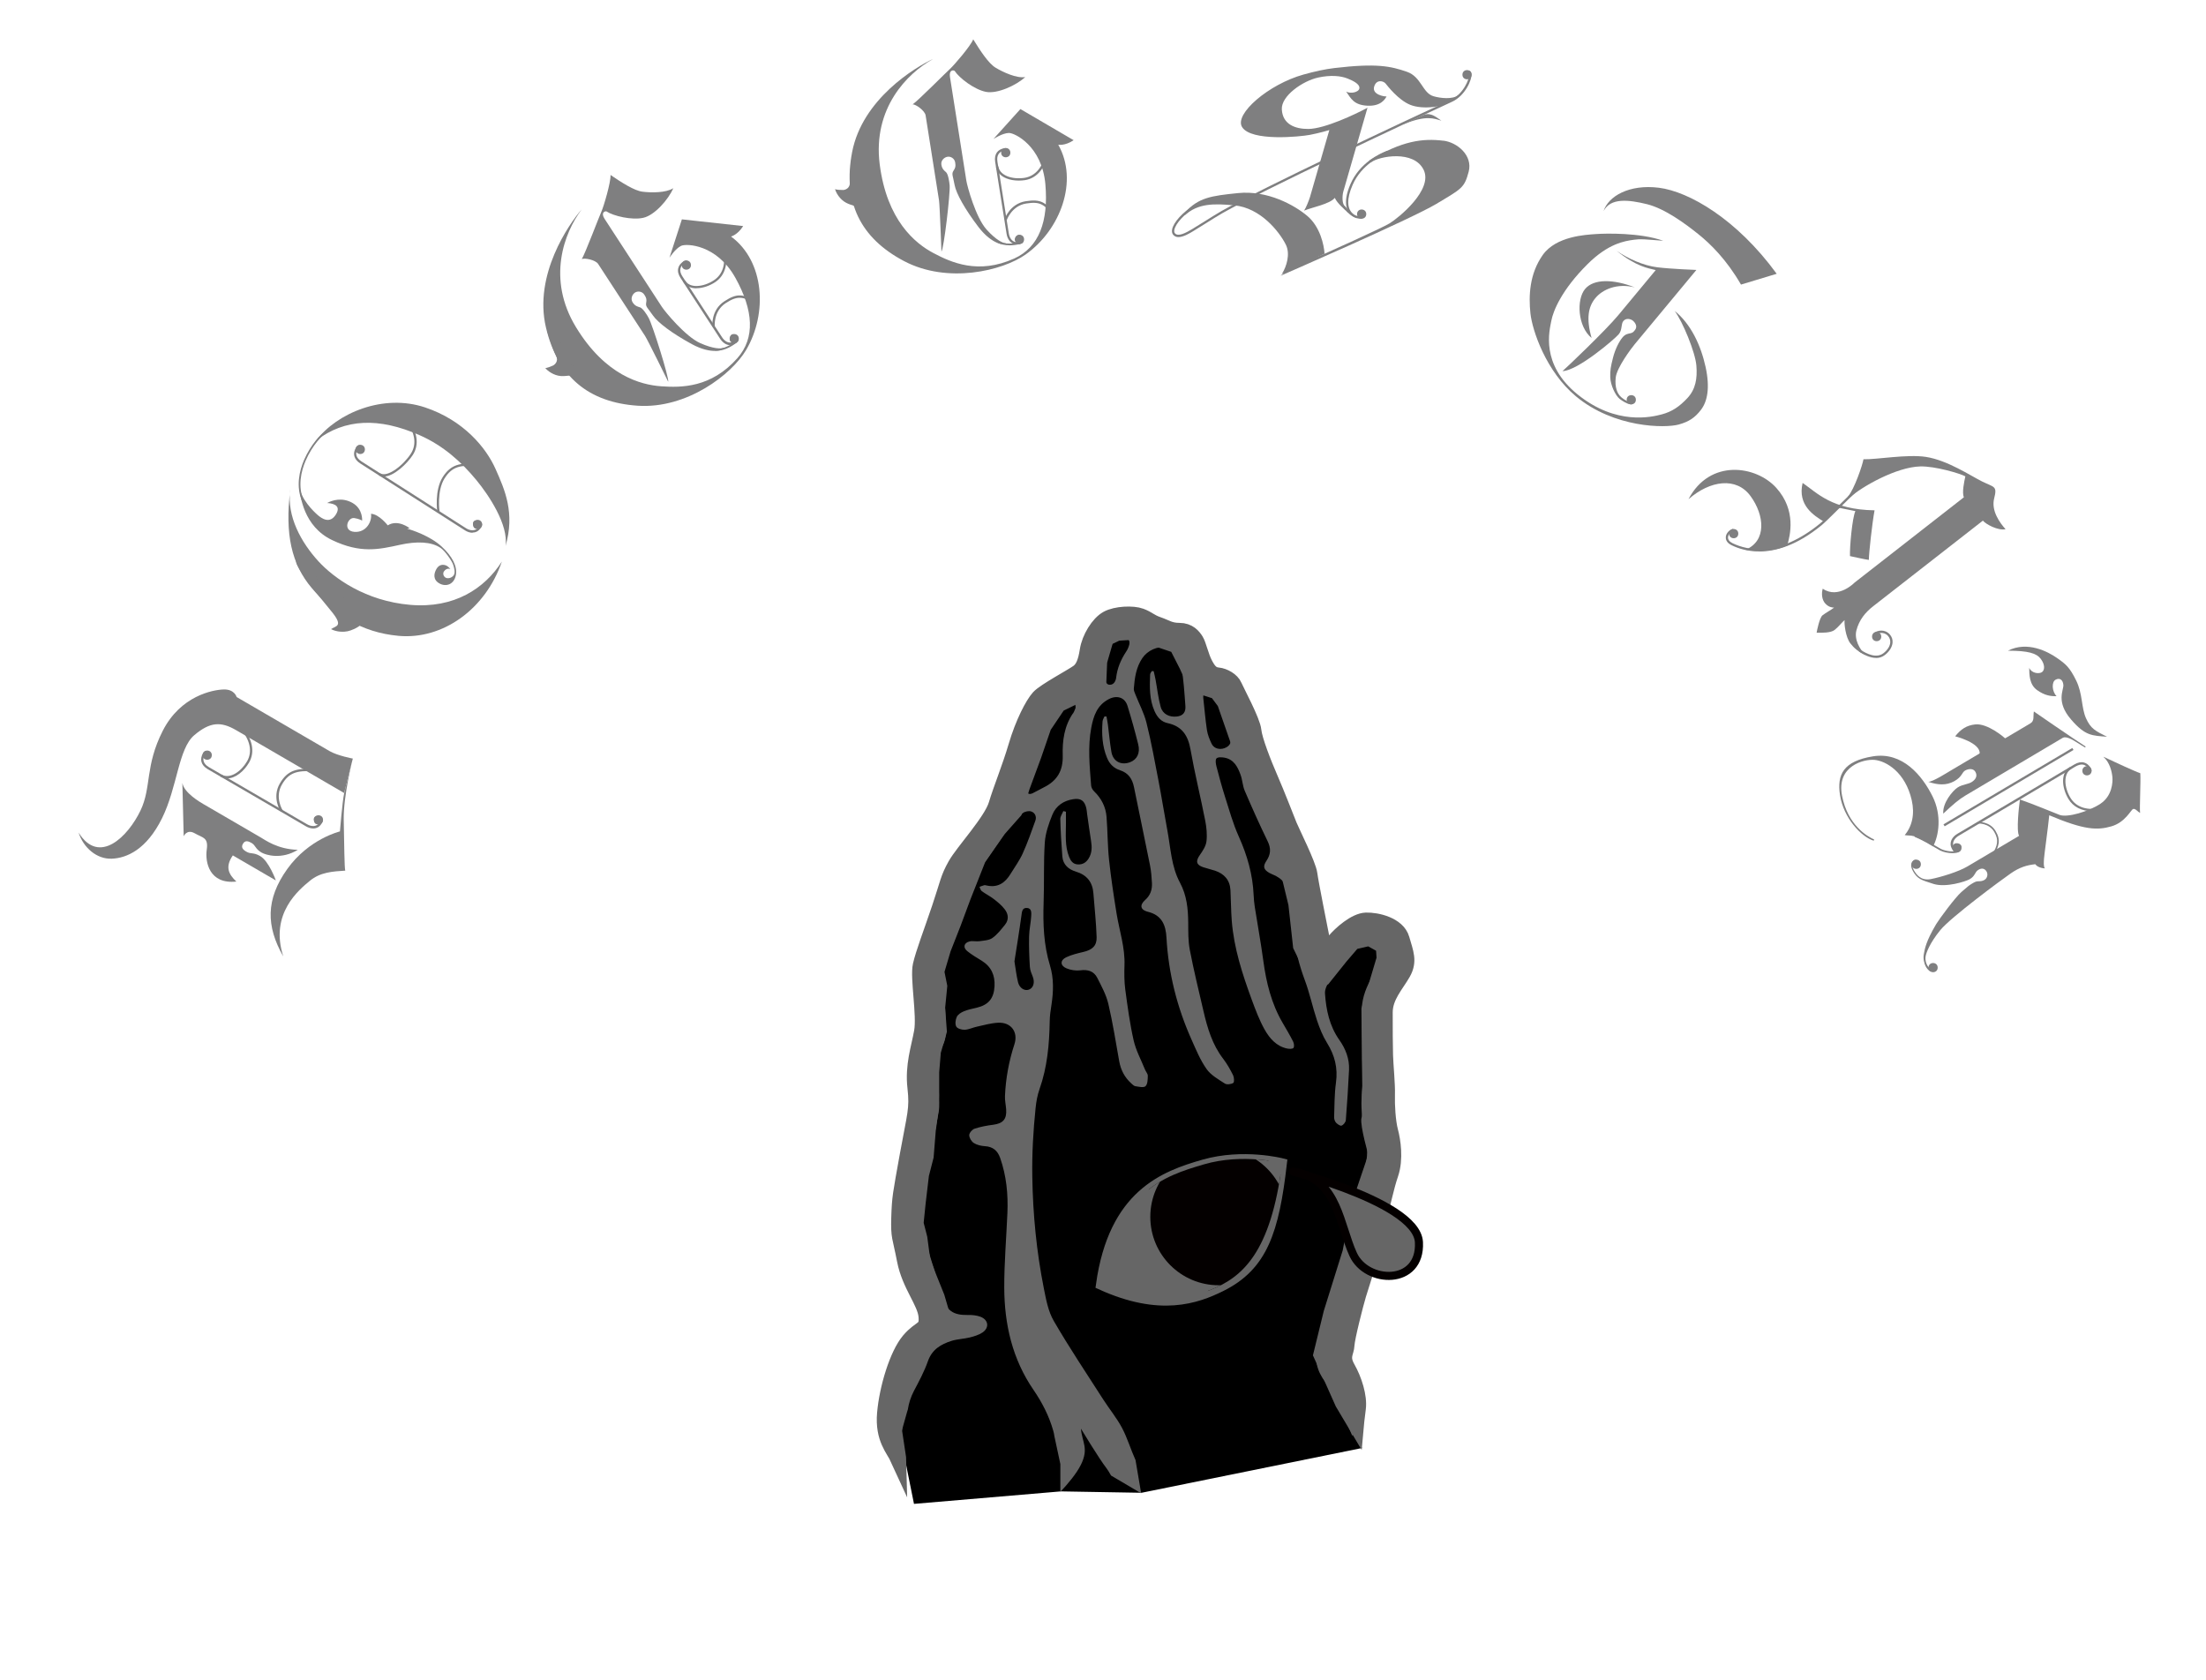 <?xml version="1.0" encoding="UTF-8"?><svg id="a" xmlns="http://www.w3.org/2000/svg" xmlns:xlink="http://www.w3.org/1999/xlink" viewBox="0 0 335.78 255.77"><defs><style>.c{fill:none;}.d{stroke:#040000;stroke-width:1.23px;}.d,.e,.f,.g{fill:#666;}.d,.f,.h,.g{stroke-miterlimit:10;}.i{fill:#7f7f80;}.f{stroke-width:2.44px;}.f,.h,.g{stroke:#666;}.h{fill:#040000;stroke-width:1.98px;}.g{stroke-width:1.49px;}.j{clip-path:url(#b);}</style><clipPath id="b"><path class="c" d="M168.09,195.12c1.92-13.79,9.14-16.11,15.12-17.87s11.94-.19,11.94-.19c-1.69,13.7-6.12,17.38-10.85,19.27-2.62,1.05-7.37,1.99-16.21-1.21Z"/></clipPath></defs><rect class="c" x="-.36" y="-.07" width="336" height="255.19"/><polyline points="136.16 214.25 142.33 202.07 139.45 190.85 140.92 176.08 141.97 154.5 142.86 140.91 147.53 131.46 153.53 120.59 158.85 110.6 162.36 104.99 166.05 102.12 168.55 94.21 172.66 96.21 179.49 96.04 181.69 100.69 185.23 105.27 188.53 112.85 195.79 127.67 198.93 141.96 201.27 144.82 208.45 142.79 212.43 145.22 210.57 152.3 209.28 165.8 209.55 175.82 207.71 195.29 204.63 202.68 204.41 213.54 207.31 220.42 173.76 227.23 161.47 227.02 139.12 228.92 136.16 214.25"/><g><g><path class="e" d="M211.73,143.69c-1.4-2.03-3.74-2.47-6-1.1-1.84,1.11-3.09,2.79-4.27,4.53-.23,.34-.51,.66-.81,1.03-.19-.21-.29-.28-.34-.38-.1-.18-.2-.37-.25-.56-.39-1.75-.84-3.48-1.13-5.24-.43-2.58-.56-5.23-1.18-7.76-1.18-4.83-3.68-9.17-5.6-13.72-1.15-2.74-2.38-5.44-3.02-8.38-.41-1.89-1.06-3.74-1.7-5.58-.48-1.38-1.45-2.62-2.89-2.72-2.16-.14-2.54-1.34-2.87-3.12-.4-2.21-1.76-3.92-4.18-4.03-1.65-.08-3.06-.51-4.54-1.22-2.14-1.03-5.11,.41-5.75,2.71-.49,1.75-.74,3.56-1.03,5.35-.1,.62-.18,1.06-.96,1.07-3.65,.02-5.85,2.15-7.12,5.27-1.26,3.11-2.39,6.28-3.32,9.5-.62,2.12-1.4,3.99-2.88,5.71-1.68,1.95-3.02,4.21-4.38,6.42-.73,1.18-1.3,2.49-1.77,3.81-1.1,3.1-2.1,6.24-3.12,9.38-.31,.95-.71,1.92-.74,2.9-.08,2.32,.05,4.64,.07,6.96,.01,1.14,.27,2.38-.1,3.39-.77,2.13-1.14,4.24-.95,6.49,.13,1.55,.3,3.14,.08,4.66-.63,4.31-1.51,8.58-2.18,12.89-.47,3-.34,5.99,.62,8.91,.42,1.26,.73,2.55,1.12,3.82,1.12,3.82,3.49,6.16,1.75,7.41-1.74,1.25-6.54,6.94-7.04,12.63-.27,3.11,.45,5.49,1.41,7.27v-2.03l1.42-5.08,.1-.31c.15-.97,.45-1.92,.92-2.82,.78-1.48,1.59-2.98,2.14-4.55,.63-1.79,1.98-2.58,3.59-3.09,.89-.28,1.86-.3,2.77-.52,.67-.17,1.39-.38,1.95-.76,1.07-.73,.91-1.92-.3-2.39-.59-.22-1.27-.29-1.9-.27-2.29,.04-3.28-.66-3.93-2.84-.82-2.77-1.7-5.52-2.5-8.29-.84-2.88-.51-5.81-.08-8.69,.56-3.73,1.4-7.41,2.04-11.12,.16-.94,.05-1.93,.03-2.9-.03-1.62-.16-3.24-.11-4.85,.02-.74,.26-1.53,.61-2.18,.48-.88,.61-1.74,.57-2.71-.13-2.85-.24-5.71-.27-8.56,0-.77,.18-1.6,.49-2.32,1.43-3.28,2.53-6.66,3.34-10.14,.2-.87,.63-1.72,1.12-2.47,1.64-2.48,3.33-4.94,5.06-7.35,.54-.75,1.25-1.41,1.98-1.99,.3-.24,.9-.36,1.26-.24,.58,.19,.85,.79,.64,1.39-.6,1.68-1.2,3.38-1.93,5-.49,1.09-1.22,2.08-1.85,3.11-.82,1.36-1.93,2.13-3.59,1.78-.14-.03-.3-.08-.44-.05-.24,.06-.46,.17-.7,.25,.11,.22,.17,.52,.35,.65,.59,.43,1.26,.76,1.84,1.21,.6,.46,1.2,.96,1.65,1.55,.57,.73,.66,1.6,.03,2.37-.59,.72-1.17,1.49-1.92,2.01-.52,.36-1.3,.38-1.97,.48-.49,.07-1.01-.08-1.48,.03-.87,.21-1.05,.92-.36,1.48,.68,.55,1.45,1,2.2,1.46,1.45,.9,2.04,2.21,1.95,3.88-.1,1.87-.92,2.85-2.74,3.28-.66,.15-1.33,.29-1.95,.55-.41,.17-.89,.47-1.06,.85-.2,.43-.28,1.1-.07,1.47,.18,.32,.86,.5,1.3,.48,.63-.04,1.24-.35,1.87-.48,1.06-.23,2.12-.54,3.2-.59,1.96-.1,3.08,1.41,2.48,3.27-.84,2.57-1.33,5.2-1.44,7.89-.03,.67,.13,1.35,.18,2.02,.11,1.51-.49,2.16-1.98,2.35-.96,.12-1.92,.3-2.83,.6-.36,.12-.81,.64-.81,.99,0,.4,.34,.96,.7,1.19,.47,.3,1.1,.44,1.67,.48,1.23,.07,1.94,.67,2.34,1.8,.95,2.71,1.22,5.51,1.1,8.36-.16,3.79-.49,7.59-.48,11.38,.02,5.57,1.23,10.87,4.46,15.57,1.3,1.9,2.35,3.93,2.99,6.18,.09,.3,.15,.6,.19,.9l.9,4.2v4.23c1.08-1.14,2.44-2.74,3.13-4.13,1.23-2.5,.19-3.37,0-5.49,0,0,2.8,4.63,3.86,5.98,.2,.26,.45,.66,.73,1.16h0l4.58,2.7-.86-5.06c-.73-1.61-1.23-3.33-2.05-4.89-.81-1.52-1.93-2.88-2.87-4.34-2.54-3.97-5.17-7.88-7.53-11.96-.85-1.46-1.17-3.27-1.51-4.97-1.11-5.59-1.66-11.23-1.75-16.94-.06-3.52,.14-7.01,.5-10.49,.1-.96,.27-1.94,.59-2.85,1.19-3.36,1.5-6.83,1.56-10.35,.01-.85,.14-1.7,.27-2.54,.3-2,.37-3.97-.23-5.95-.95-3.1-1.08-6.3-.97-9.53,.11-3.06-.02-6.13,.18-9.19,.1-1.43,.6-2.88,1.15-4.23,.55-1.36,1.72-2.15,3.19-2.37,1.14-.18,1.71,.23,1.98,1.37,.07,.29,.08,.58,.12,.87,.2,1.37,.38,2.74,.6,4.11,.15,.93,.16,1.81-.35,2.65-.39,.65-.93,.97-1.68,.93-.72-.04-1.07-.54-1.31-1.15-.67-1.67-.48-3.42-.48-5.16,0-.57,0-1.14,0-1.71l-.4-.1c-.16,.4-.47,.81-.46,1.21,.05,1.9,.16,3.81,.31,5.7,.1,1.25,.95,1.97,2.05,2.3,1.69,.51,2.55,1.6,2.68,3.32,.17,2.22,.42,4.45,.49,6.67,.04,1.31-.67,1.92-1.96,2.23-.91,.22-1.84,.43-2.68,.83-.94,.45-.92,1.27,.05,1.68,.65,.27,1.44,.39,2.13,.3,1.14-.15,2.04,.14,2.55,1.13,.65,1.28,1.36,2.58,1.69,3.96,.68,2.89,1.13,5.83,1.66,8.76,.24,1.32,.82,2.45,1.82,3.35,.19,.17,.41,.41,.64,.44,.52,.08,1.27,.26,1.54,0,.33-.31,.34-1.04,.35-1.59,0-.31-.3-.62-.43-.95-.59-1.46-1.37-2.89-1.72-4.41-.58-2.55-.93-5.16-1.28-7.76-.16-1.22-.16-2.47-.12-3.7,.1-2.7-.77-5.23-1.2-7.85-.44-2.73-.86-5.47-1.15-8.21-.23-2.16-.21-4.35-.38-6.52-.12-1.52-.78-2.82-1.89-3.89-.23-.22-.44-.59-.46-.91-.22-2.94-.53-5.88,.03-8.81,.34-1.78,.89-3.41,2.68-4.33,1.22-.62,2.42-.28,2.83,1.04,.6,1.93,1.14,3.89,1.63,5.85,.33,1.33-.17,2.3-1.21,2.71-1.37,.54-2.62-.09-2.87-1.55-.24-1.39-.36-2.8-.54-4.2-.05-.4-.14-.8-.21-1.2h-.31c-.1,.24-.27,.49-.29,.75-.14,1.9-.06,3.77,.69,5.56,.39,.94,1.03,1.57,1.98,1.88,1.27,.41,1.87,1.32,2.12,2.58,.8,3.96,1.64,7.9,2.43,11.86,.18,.89,.25,1.81,.3,2.72,.05,1.01-.24,1.89-1.05,2.6-.86,.77-.71,1.5,.43,1.78,2.13,.52,2.73,2.03,2.83,3.94,.3,5.42,1.61,10.59,3.82,15.53,.68,1.53,1.33,3.11,2.28,4.46,.66,.94,1.79,1.57,2.79,2.22,.3,.19,.96,.11,1.28-.1,.18-.12,.13-.84-.03-1.17-.43-.86-.91-1.72-1.49-2.48-1.67-2.16-2.42-4.7-3.02-7.29-.72-3.1-1.48-6.19-2.08-9.32-.26-1.35-.23-2.76-.24-4.14-.02-2.11-.22-4.15-1.25-6.07-1.33-2.47-1.42-5.27-1.92-7.95-.47-2.52-.87-5.05-1.35-7.56-.57-2.95-1.1-5.91-1.83-8.83-.37-1.49-1.12-2.88-1.69-4.32-.12-.3-.27-.62-.24-.92,.13-1.62,.35-3.22,1.3-4.62,.78-1.15,2.33-1.88,3.68-1.6,1.17,.24,1.85,1.09,2.11,2.15,.29,1.19,.39,2.43,.52,3.66,.11,1.02,.15,2.06,.24,3.08,.08,.96-.37,1.51-1.32,1.61-1.12,.12-2.13-.36-2.44-1.46-.38-1.35-.52-2.76-.78-4.15-.08-.44-.19-.87-.29-1.3h-.29c-.09,.17-.25,.35-.25,.54-.07,1.89-.12,3.77,.68,5.56,.42,.93,1.02,1.61,2.01,1.82,2.19,.48,3.09,1.9,3.46,4.02,.64,3.62,1.53,7.2,2.24,10.82,.2,1.03,.31,2.12,.19,3.15-.09,.73-.57,1.45-1.01,2.08-.66,.93-.56,1.5,.52,1.86,.59,.2,1.2,.33,1.78,.52,1.43,.48,2.28,1.44,2.36,2.97,.08,1.56,.08,3.12,.2,4.68,.33,4.16,1.61,8.08,3.03,11.96,.58,1.57,1.17,3.16,1.99,4.61,.75,1.32,1.78,2.52,3.42,2.86,.31,.06,.81,.08,.95-.1,.15-.19,.09-.69-.05-.96-.49-.97-1.04-1.9-1.59-2.84-1.72-2.93-2.5-6.14-2.95-9.47-.37-2.74-.87-5.47-1.3-8.2-.09-.58-.14-1.17-.17-1.76-.13-3.14-.97-6.07-2.26-8.94-.89-1.97-1.47-4.09-2.13-6.16-.47-1.49-.88-3-1.27-4.51-.1-.4-.2-1,0-1.22,.21-.23,.82-.19,1.22-.12,1.45,.27,2.03,1.43,2.46,2.64,.28,.77,.3,1.64,.62,2.39,1.11,2.59,2.26,5.17,3.49,7.69,.54,1.1,.47,2.02-.18,2.98-.57,.85-.45,1.34,.45,1.85,.13,.07,.26,.13,.4,.19,1.62,.62,2.5,1.79,2.68,3.52,.2,1.9,.43,3.81,.63,5.71,.25,2.39,.85,4.67,1.69,6.93,.74,1.98,1.17,4.07,1.84,6.08,.4,1.19,.87,2.38,1.53,3.44,1.18,1.89,1.67,3.83,1.36,6.06-.24,1.73-.22,3.51-.28,5.27,0,.27,.11,.61,.29,.81,.22,.23,.64,.53,.84,.45,.29-.1,.62-.52,.65-.82,.2-2.55,.37-5.1,.49-7.66,.08-1.69-.53-3.22-1.47-4.55-1.51-2.14-2.02-4.57-2.19-7.09-.05-.68,.39-1.45,.76-2.1,1.01-1.78,2.22-3.4,3.87-4.65,1.15-.86,2.62-.83,3.47,.04,.51,.53,.69,1.12,.37,1.77-.48,.98-1.01,1.93-1.54,2.88-.86,1.55-1.38,3.18-1.34,4.97,.08,3.33,.15,6.65,.19,9.98,0,.85-.17,1.69-.2,2.54-.03,.88-.07,1.76,.03,2.63,.16,1.34,.42,2.68,.66,4.01,.45,2.5-.14,4.87-.91,7.2-.94,2.88-1.86,5.74-2.25,8.79-.34,2.69-1.32,5.31-2.05,7.95-.7,2.56-1.43,5.11-2.16,7.66-.58,2.04-.12,3.83,1.15,5.48,.63,.82,1.1,1.65,1.41,2.51h.02c.75,1.16,1.95,3.93,2.68,5.7,.16-.59,.32-1.18,.44-1.64,.39-1.49-1.06-3.52-1.93-5.64s-1.98-3.42-2.02-4.43,.34-2.17,.34-2.17l.45-1.99c.34-1.1,.67-2.2,.97-3.31,.87-3.27,2-6.51,2.51-9.84,.48-3.13,1.5-6.04,2.39-9.03,.66-2.21,1.36-4.47,.87-6.86-.18-.86-.27-1.75-.41-2.62-.27-1.72-.39-3.41-.27-5.17,.18-2.69-.07-5.41-.08-8.11-.01-2.7-.32-5.45,1.27-7.9,.4-.62,.76-1.27,1.07-1.93,.64-1.35,1.2-2.72,.2-4.17Zm-55.15,6.96c-.63,.22-1.4-.24-1.62-1.12-.24-.99-.36-2.02-.55-3.19,.16-1.04,.35-2.2,.53-3.36,.18-1.19,.37-2.38,.53-3.58,.08-.57,.09-1.25,.86-1.19,.73,.05,.66,.77,.63,1.26-.06,1.03-.3,2.04-.32,3.07-.03,1.55,.02,3.1,.12,4.65,.03,.51,.26,1.02,.45,1.51,.33,.87,.08,1.71-.62,1.95Zm6.74-42.07c-1.32,1.94-1.63,4.15-1.56,6.41,.06,2.29-.8,3.84-2.89,4.87-.58,.29-1.14,.62-1.72,.9-.19,.09-.51,.14-.63,.04-.12-.1-.14-.43-.09-.63,.1-.4,.29-.77,.43-1.16,.79-2.24,1.59-4.49,2.37-6.73,.62-1.78,1.22-3.58,2.86-4.75,.26-.19,.52-.4,.81-.52,.53-.23,.87,.04,.81,.76-.09,.19-.19,.54-.38,.83Zm8.54-10.37c-.09,.34-.24,.67-.43,.96-.81,1.22-1.37,2.53-1.54,3.99,0,.03,0,.06-.01,.09-.12,.64-.52,1.09-1.14,.96-.32-.07-.54-.62-.81-.94,.35-1.61,.63-3.02,.96-4.41,.24-1.02,1.02-1.47,1.97-1.67,.81-.17,1.21,.23,1.01,1.03Zm14.54,15.67c-.79,.29-1.64,.05-1.98-.67-.31-.66-.6-1.36-.71-2.08-.24-1.6-.37-3.21-.55-4.82-.09-.69,.25-1.04,.85-.73,.56,.29,1.24,.73,1.45,1.26,.71,1.8,1.25,3.67,1.8,5.53,.22,.74-.16,1.25-.87,1.51Z"/><path class="f" d="M136.7,221.97c-.63-1.38-2.32-2.98-1.98-6.84s1.88-8.92,3.66-11.04c1.78-2.12,2.84-1.49,2.65-3.71s-2.55-4.77-3.28-8.53c-.72-3.76-.96-3.42-.87-6.51,.1-3.08,.19-3.37,1.3-9.54s1.54-6.94,1.16-10.27,.55-5.93,1.01-8.48c.46-2.55-.63-8.24-.19-10.12,.43-1.88,1.59-4.86,2.89-8.72s1.25-4.44,2.41-6.51c1.16-2.07,5.45-6.65,6.22-9.21,.77-2.55,2.03-5.54,3.04-8.96,1.01-3.42,2.5-6.31,3.42-7.33,.92-1.01,5.17-3.24,6.03-3.9,.67-.53,1.11-1.4,1.4-3.28s1.64-4.08,2.99-4.82,3.9-.82,5.06-.39,1.4,.87,2.65,1.3,1.78,.92,3.23,.92,2.12,.87,2.51,1.49,.77,2.41,1.35,3.52,1.06,1.69,2.02,1.78,2.12,.78,2.46,1.59,2.8,5.35,2.94,6.8c.14,1.45,1.54,5.01,2.55,7.33,1.01,2.31,2.46,6.07,2.89,7.13,.43,1.06,2.89,5.93,3.08,7.37,.19,1.45,1.54,8.14,1.98,10.41s0,1.35,0,1.35c0,0,.87-.34,1.83-1.49,.96-1.16,3.18-3.13,4.82-3.18s4.79,.67,5.4,2.8,1.2,3.37,.19,5.16-2.75,3.57-2.75,6.02,0,4.96,.05,6.55,.34,4.39,.29,5.98c-.05,1.59,.1,4.1,.48,5.54,.39,1.45,.82,4.24,.05,6.51-.77,2.27-1.11,4.43-1.73,6.31-.63,1.88-.96,4.92-1.11,5.49s-1.64,5.16-2.07,6.6-1.73,6.51-1.78,7.66-.87,1.73,.14,3.52c1.01,1.78,1.82,4.33,1.59,6.12-.23,1.79-.29,2.46-.29,2.46l-1.98-3.33-2.12-4.76-1.16-2.57,1.54-6.3,2.89-9.25,1.41-7.26,2.57-7.58s-1.35-4.76-1.09-5.53,.06-9.13,.06-9.13l-.06-7.45,1.41-4.76,.9-3.02-.13-1.93-2.18-1.22-2.51,.58-1.93,2.25-2.57,3.21-.9,.32-2.51-5.14-.71-6.43-1.54-6.36-3.15-7.65-4.11-10.73-2.06-5.92-1.24-1.66-3.19-1.02-1.35-2.96-1.54-3.02-3.28-1.11-3.21-.95s-2.79,.13-2.75,.19-1.56,.76-1.56,.76l-1.03,3.54-.13,3.15-1.41,2.38-1.8-.39-2.89,1.41-2.25,3.34-1.5,4.37-1.78,4.82-1.16,3.73-2.44,2.76-3.08,4.43-2.31,5.85-1.48,3.98-1.54,3.92-1.03,3.47,.45,2.25-.32,3.28,.26,3.53-.9,3.08-.26,3.15v3.53l-.13,2.44-.39,2.89-.32,3.98-.71,2.76-.51,4.31-.32,3.15,.58,2.25,.45,3.41,.9,2.38,1.29,3.21,.77,2.63,.19,1.48-1.48,1.99-2.18,2.51-2.31,3.79-1.41,4.31-.06,3.73,.6,3.99Z"/></g><path class="d" d="M197.58,178.49c-5.12-1.12,18.08,3.97,18.4,10.61s-7.96,6.34-10.01,1.85-2.36-11.13-8.39-12.45Z"/><path class="g" d="M167.56,195.58c1.92-13.79,9.63-16.6,15.64-18.33,6.03-1.73,11.94-.19,11.94-.19-1.19,10.36-2.94,15.64-9.25,18.78-3.78,1.88-9.33,3.84-18.33-.26Z"/><g class="j"><circle class="h" cx="185.5" cy="185.23" r="11.4"/></g></g><g><g><path class="i" d="M11.97,126.76c.73,2.26,2.74,4.04,5.04,3.95,2.3-.09,5.3-1.4,7.65-6.15,2.35-4.75,2.48-10.58,4.9-12.64s4.08-2.11,6.37-.78l16.45,9.57,1.32-5.24s-2.3-.43-3.52-1.13l-14.16-8.24s-.32-1.2-1.98-1.15-6.57,.97-9.28,6.32-1.68,8.56-3.37,12.1c-1.9,3.97-6.29,8.37-9.41,3.39Z"/><path class="i" d="M27.76,119.23l.2,8.07s.47-1.15,1.69-.45,2.09,.61,1.82,2.48,.37,5.31,4.51,4.86c-1.19-1.1-1.75-2.24-.54-3.98l6.55,3.81s-1.05-2.95-2.41-3.72c-1.07-.61-1.36-.23-2.12-.68-.56-.33-.77-.68-.48-1.18,.34-.59,.84-.39,1.3-.13,.65,.38,.56,.9,1.52,1.46,.71,.41,3.07,1.1,5.53-.41-3.11-.09-4.95-1.49-5.72-1.93l-8.68-5.05c-.46-.27-2.89-1.68-3.16-3.16Z"/><path class="i" d="M53.7,115.47s-1.46,5.67-1.38,9.39,.1,7.19,.23,7.67c-1.9,.12-3.8,.23-5.39,1.55s-6.16,4.98-4.04,11.51c-2.63-4.59-2.69-8.7,.6-13.3,3.29-4.61,8.02-5.73,8.02-5.73,0,0,.36-4.48,.65-5.84s1.32-5.25,1.32-5.25Z"/><g><circle class="i" cx="48.47" cy="124.8" r=".7"/><g><path class="i" d="M34.57,118.48c-.36,0-.71-.09-1.05-.28l.18-.3c1.28,.74,2.98-.43,3.9-2,.86-1.47,.47-3.33-1.03-4.97l.26-.24c1.61,1.76,2.01,3.77,1.08,5.39-.77,1.32-2.07,2.41-3.33,2.41Z"/><path class="i" d="M42.71,123.52c-.06-.09-1.35-2.15-.11-4.27,1.17-2.01,2.56-2.31,5.06-2.21v.35c-2.43-.09-3.67,.17-4.75,2.04-1.13,1.94,.09,3.88,.11,3.9l-.3,.19Z"/><circle class="i" cx="31.54" cy="114.95" r=".7"/><path class="i" d="M47.69,126.11c-.39,0-.79-.13-1.14-.34l-14.92-8.68c-.53-.31-.85-.69-.97-1.14-.1-.4-.02-.85,.24-1.29,.16-.27,.35-.34,.48-.35,.32-.01,.58,.28,.65,.37,.01,.01,.02,.02,.04,.03,.03,.02,.12,.07,.12,.18,0,.12-.05,.16-.34,.35l-.14,.09c-.2,.14-.29,.19-.4,.14-.11-.05-.12-.16-.13-.23,0-.04,0-.09-.02-.15l.34-.08v.03l.11-.07s.08-.06,.12-.08h0c-.07-.1-.22-.24-.34-.24h0c-.07,0-.13,.06-.2,.17-.21,.37-.28,.71-.2,1.03,.09,.35,.36,.66,.8,.92l14.92,8.68c.6,.36,1.46,.5,1.92-.26,.18-.29,.17-.37,.17-.38-.02-.02-.12-.04-.18-.06-.1-.03-.23-.07-.35-.13-.06-.03-.1-.03-.12,0-.02,.02-.02,.08,.02,.17,.07,.14,.08,.24,.08,.3,.01,0,.03,.02,.06,.03l-.15,.32c-.18-.09-.27-.16-.27-.33,0-.03,0-.07-.04-.15-.14-.26-.07-.47,.04-.58,.13-.13,.34-.15,.54-.05,.09,.05,.19,.08,.28,.1,.17,.05,.34,.1,.41,.27,.06,.16,0,.36-.19,.69-.31,.51-.78,.72-1.27,.72Z"/></g></g></g><g><g><path class="i" d="M58.41,72.55c-.28,0-.54-.07-.77-.22l.19-.3c1.15,.74,3.62-1.27,4.72-2.99,.92-1.43,.61-3.3-.82-5.01l.27-.23c1.54,1.83,1.85,3.86,.85,5.43-.86,1.34-2.91,3.31-4.43,3.31Z"/><path class="i" d="M66.57,77.98c-.02-.14-.47-3.33,.82-5.36,1.25-1.95,2.66-2.2,5.14-2l-.03,.35c-2.4-.2-3.66,.02-4.82,1.83-1.23,1.92-.78,5.09-.77,5.12l-.35,.05Z"/><circle class="i" cx="54.84" cy="68.41" r=".7"/><circle class="i" cx="72.69" cy="79.83" r=".7"/><path class="i" d="M71.93,81.1c-.41,0-.83-.15-1.19-.39l-15.9-10.16c-.99-.64-1.22-1.53-.63-2.46,.17-.26,.36-.32,.49-.33h0c.32,0,.56,.31,.63,.4,0,.01,.02,.02,.04,.03,.03,.02,.12,.07,.12,.18,0,.12-.06,.16-.35,.34l-.14,.08c-.2,.13-.29,.18-.41,.12-.11-.06-.11-.17-.12-.24,0-.04,0-.09-.02-.15l.35-.06v.03l.11-.07s.09-.05,.12-.07h0c-.07-.1-.22-.25-.34-.25h0c-.07,0-.14,.06-.2,.16-.34,.53-.52,1.3,.52,1.97l15.9,10.16c.58,.38,1.44,.56,1.94-.18,.19-.29,.18-.37,.18-.37-.02-.02-.11-.05-.18-.07-.1-.03-.23-.07-.35-.15-.06-.03-.1-.03-.12-.01-.02,.02-.03,.08,.01,.17,.07,.14,.07,.24,.07,.3,.01,0,.03,.02,.06,.03l-.16,.31c-.18-.09-.27-.17-.25-.34,0-.03,0-.07-.04-.15-.13-.27-.05-.47,.07-.58,.14-.13,.35-.14,.54-.03,.09,.05,.18,.08,.28,.11,.17,.06,.34,.11,.4,.29,.06,.16,0,.36-.22,.68-.32,.48-.76,.67-1.23,.67Z"/></g><path class="i" d="M44.18,74.63c-.83,6.63,.18,11.24,3.28,14.89,3.42,4.03,7.51,6.75,13.22,7.27,6.71,.61,13.23-4.06,15.71-11.31-2.62,4.1-7.24,7.17-13.95,6.59-6.79-.58-11.62-4.07-13.98-6.64-2.62-2.86-4.81-6.83-4.29-10.81Z"/><path class="i" d="M76.95,83.12c1.46-5.03-.1-8.55-1.53-11.75-1.43-3.21-4.83-7.38-10.71-9.35-6.38-2.14-13.43,.86-16.58,5.03,4.36-3.33,9.53-3.55,15.8-.78,3.52,1.56,6.27,4.01,8.58,6.81,1.91,2.32,4.91,6.81,4.44,10.05Z"/><path class="i" d="M46.01,76.39c-1.02-2.36-.42-4.77,.27-6.37,.97-2.26,2.6-4.08,3.3-4.34l.09,.25c-.55,.2-2.15,1.87-3.15,4.2-.67,1.56-1.25,3.89-.27,6.17l-.24,.1Z"/><path class="i" d="M67.22,83.19c-1.74-1.61-4.57-2.54-5.25-2.71l.38-.08s-1.77-1.41-3.33-.43c0,0-1.33-1.72-2.55-1.76,.19,1.15-.72,2.89-2.53,2.75s-1.03-2.26-.01-2.1c.74,.11,1.19,.39,1.19,.39,0,0,.15-1.76-1.44-2.68-1.59-.92-3.12-.42-3.9,0,.49,.03,2.3,.17,1.37,1.71s-2.18,.65-2.8,.11-2.58-2.42-2.79-4.41c.1,1.51,.65,6.16,4.99,8.23,4.33,2.07,7.1,1.43,10.34,.72,2.5-.55,4.77-.51,6.21,.5,.67,.47,1.68,1.95,1.87,2.51,.16,.46,.38,1.23,.08,1.64s-.91,.55-1.24,.34-.43-.64-.24-.93,.59-.55,.98-.36c0,0-.29-.41-.67-.56s-1.03-.2-1.45,.54-.53,1.66,.47,2.21,2.22,.15,2.49-1.28c.25-1.34-.57-2.87-2.15-4.33Z"/><path class="i" d="M50.38,95.77c.75-.53,2.02-.38-.05-2.85-2.07-2.47-4.97-6.2-5.22-7.23-.25-1.03,.98-.07,.98-.07l2.97,3.29,4.13,2.78,3.41,3.36,3.1,1.46c-1.92-.15-4.62-1.53-4.62-1.53-.69,.64-1.65,1-2.17,1.11s-1.6,.16-2.53-.33Z"/></g><g><g><circle class="i" cx="111.76" cy="51.55" r=".7"/><g><path class="i" d="M106.03,43.89c-.91,0-1.64-.35-2.05-.99l.29-.19c.47,.72,1.28,.86,1.88,.82,.8-.03,1.71-.34,2.5-.86,1.45-.94,1.93-2.73,1.31-4.9l.34-.1c.65,2.3,.1,4.28-1.46,5.29-.84,.55-1.82,.88-2.68,.91-.05,0-.1,0-.14,0Z"/><path class="i" d="M108.44,49.72c-.01-.1-.24-2.52,1.82-3.86,1.96-1.28,2.84-1.12,5.04,.1l-.17,.31c-2.09-1.16-2.86-1.3-4.68-.12-1.87,1.22-1.66,3.51-1.66,3.53l-.35,.04Z"/><circle class="i" cx="104.47" cy="40.35" r=".7"/><path class="i" d="M111.14,52.54c-.62,0-1.18-.43-1.53-.98l-6.03-9.26c-.33-.51-.45-1-.35-1.45,.09-.41,.36-.77,.79-1.05,.26-.17,.46-.15,.58-.09,.3,.13,.39,.51,.41,.63,0,.02,.01,.03,.02,.05,.02,.03,.08,.11,.03,.21-.05,.11-.12,.12-.46,.16l-.16,.02c-.24,.03-.34,.04-.42-.06-.07-.09-.03-.2,0-.27,.01-.04,.03-.08,.05-.15l.34,.08v.03l.12-.02c.06,0,.1-.01,.14-.02h0c-.02-.12-.1-.32-.21-.37-.06-.03-.15,0-.25,.06-.35,.23-.57,.51-.64,.83-.08,.35,.02,.75,.3,1.18l6.03,9.26c.37,.59,1.08,1.11,1.84,.63,.29-.18,.32-.26,.32-.27,0-.02-.08-.09-.13-.14-.08-.07-.17-.16-.25-.27-.04-.05-.09-.07-.1-.06-.03,0-.06,.06-.06,.16,0,.16-.03,.25-.06,.3,0,.01,.02,.03,.04,.06l-.28,.22c-.13-.16-.17-.26-.09-.41,.02-.03,.03-.06,.03-.15,0-.3,.15-.45,.3-.5,.18-.06,.38,.02,.5,.19,.06,.08,.13,.15,.2,.22,.13,.12,.26,.24,.24,.43-.02,.17-.16,.33-.49,.53-.27,.17-.53,.24-.79,.24Z"/></g></g><path class="i" d="M88.49,31.93c-1.86,2.15-7.29,9.88-5.39,17.92,1.78,7.53,6.51,11.42,14,11.91,7.49,.48,14.28-4.78,16.46-8.47,3.3-5.59,2.82-13.53-2.29-17.29,0,0,1.01-.24,1.85-1.59,0,0-8.59-.95-9.33-1.02-.46,1.38-1.89,5.84-1.89,5.84,0,0,.89-1.39,1.78-1.81,.8-.37,5.41-.24,8.26,4.88,2.74,4.93,3.04,9.14,.28,12.24-3.98,4.48-8.48,4.48-11.59,4.26s-8.48-1.64-12.96-9-1.79-14.37,.83-17.87Z"/><path class="i" d="M83.27,50.33c.48,1.6,1.07,3.24,1.37,3.82,.43,.85-.23,1.38-.46,1.49s-.98,.42-1.18,.37c.29,.41,1.28,1.16,2.37,1.23,.89,.06,1.72-.21,1.99-.02s.09-1.01,.09-1.01l-.72-1.25-1.36-2.94-2.1-1.69Z"/><path class="i" d="M92.91,26.62c1.7,1.16,3.62,2.4,4.88,2.56s3.56,.2,4.69-.53c-.72,1.69-2.82,4.11-4.55,4.5-1.73,.4-4.54-.26-5.64-.98-.31-.04-.84,.27-.26,1.15l8.71,13.38c.46,.71,3.58,4.52,5.84,5.53,2.03,.9,3.15,.87,3.54,.73,.03,0,.05,0,.05,0,.02,.36-1.87,1.05-4.85-.57-2.98-1.62-5.18-3.27-5.94-4.38-.76-1.11-1.13-1.32-1.03-1.87s.06-.77-.28-1.29-1.01-.58-1.42-.31-.71,.93-.35,1.49,.78,.65,1.11,.75c.42,.12,1.06,1.11,1.33,1.62,.62,1.15,3.13,9.15,2.97,9.71,0,0-3.09-6.31-3.52-6.97l-7.15-10.97c-.4-.61-2.09-.95-2.49-.72,.55-.92,2.68-6.57,3-7.26s1.45-4.48,1.38-5.55Z"/><path class="i" d="M109.16,53.38c-.13,0-.26,0-.39-.03l.04-.26c1.3,.18,2.6-.74,3.09-1.09l.08-.06,.15,.22-.08,.06c-.46,.33-1.63,1.16-2.89,1.16Z"/></g><g><g><circle class="i" cx="155.18" cy="36.44" r=".7"/><g><path class="i" d="M155.07,27.49c-.67,0-1.32-.11-1.87-.33-.91-.36-1.48-1-1.6-1.79l.35-.06c.14,.85,.83,1.3,1.38,1.52,.74,.3,1.7,.38,2.63,.24,1.68-.27,2.88-1.74,3.2-3.94l.35,.05c-.35,2.36-1.65,3.95-3.49,4.24-.32,.05-.63,.07-.95,.07Z"/><path class="i" d="M153.22,33.52l-.33-.11c.03-.1,.82-2.4,3.24-2.78,2.31-.36,3.05,.13,4.56,2.15l-.28,.21c-1.44-1.92-2.09-2.35-4.22-2.01-2.21,.35-2.95,2.52-2.96,2.55Z"/><circle class="i" cx="153.09" cy="23.24" r=".7"/><path class="i" d="M154.79,37.21c-.92,0-1.46-.8-1.58-1.64l-1.73-10.91c-.1-.6,0-1.09,.26-1.46,.25-.34,.65-.56,1.16-.65,.31-.05,.48,.06,.57,.15,.22,.24,.15,.63,.12,.74,0,.02,0,.03,0,.05,0,.04,.02,.14-.06,.21-.09,.08-.16,.06-.49-.04l-.15-.05c-.23-.07-.33-.1-.36-.22-.03-.12,.05-.19,.1-.25,.03-.03,.06-.06,.1-.11l.28,.22-.02,.03,.12,.04c.05,.02,.1,.03,.14,.04h0c.03-.12,.04-.33-.04-.42-.05-.05-.13-.07-.26-.04-.42,.07-.74,.24-.93,.51-.21,.29-.28,.69-.2,1.2l1.73,10.91c.1,.69,.54,1.46,1.42,1.33,.34-.05,.4-.1,.4-.11,0-.02-.04-.12-.07-.18-.04-.1-.09-.22-.12-.35-.01-.06-.05-.1-.07-.1h0s-.08,.04-.11,.12c-.06,.15-.13,.21-.18,.25,0,.02,0,.04,.02,.07l-.34,.09c-.05-.2-.05-.31,.09-.42,.03-.02,.05-.04,.09-.13,.11-.27,.33-.35,.48-.34,.19,.02,.34,.17,.38,.38,.02,.1,.06,.19,.1,.28,.07,.16,.14,.33,.05,.49-.08,.15-.28,.23-.66,.29-.08,.01-.16,.02-.23,.02Z"/></g></g><path class="i" d="M141.94,9.02c-2.58,1.2-10.69,6.04-12.24,14.15-1.45,7.6,1.28,13.09,7.92,16.58s14.98,1.47,18.49-1.01c5.3-3.75,8.09-11.2,4.97-16.71,0,0,1.02,.2,2.34-.69,0,0-7.45-4.37-8.1-4.74-.99,1.08-4.11,4.56-4.11,4.56,0,0,1.38-.91,2.36-.92,.88-.02,5.04,1.99,5.55,7.82,.49,5.62-.96,9.58-4.74,11.29-5.46,2.47-9.57,.62-12.32-.84s-7.07-4.96-8.16-13.51c-1.08-8.55,4.23-13.85,8.05-15.97Z"/><path class="i" d="M129.67,23.7c-.21,1.66-.35,3.4-.31,4.05,.05,.96-.77,1.17-1.03,1.17s-1.07-.01-1.22-.15c.1,.5,.69,1.58,1.67,2.09,.79,.42,1.66,.51,1.83,.8s.49-.89,.49-.89l-.15-1.44-.04-3.24-1.23-2.4Z"/><path class="i" d="M148.14,5.99c1.08,1.76,2.33,3.67,3.41,4.32s3.17,1.64,4.5,1.42c-1.34,1.25-4.25,2.6-5.99,2.25-1.75-.35-4.04-2.09-4.75-3.19-.26-.17-.88-.1-.71,.94l2.49,15.77c.13,.84,1.42,5.59,3.07,7.43,1.48,1.65,2.53,2.08,2.93,2.11,.03,0,.04,.02,.04,.02-.12,.34-2.13,.2-4.19-2.5-2.06-2.7-3.4-5.1-3.64-6.42-.24-1.33-.49-1.66-.18-2.13s.37-.68,.27-1.29-.68-.94-1.17-.86-1.03,.56-.93,1.21,.45,.92,.7,1.13c.33,.28,.51,1.45,.56,2.02,.1,1.3-.88,9.63-1.25,10.07,0,0-.25-7.02-.37-7.8l-2.04-12.93c-.11-.72-1.52-1.72-1.98-1.67,.88-.61,5.13-4.9,5.7-5.41s3.15-3.49,3.53-4.5Z"/><path class="i" d="M153.63,37.34c-.63,0-1.32-.11-1.92-.48l.14-.22c1.12,.7,2.68,.38,3.27,.27l.1-.02,.05,.26-.1,.02c-.31,.06-.89,.18-1.54,.18Z"/></g><g><path class="i" d="M270.42,41.68l-5.42,1.64c-2.21-3.82-4.65-6.2-6.51-7.69s-5.02-3.86-7.8-4.55c-2.78-.68-5.56-1.01-6.61,1.06,.71-2.26,3.89-4.13,8.44-3.56,4.55,.58,11.81,4.73,17.91,13.09Z"/><path class="i" d="M253.17,36.65c-3.53-1.25-8.76-1.13-10.27-1.02s-6.05,.31-8.08,3.19-2.15,6.23-1.87,8.88c.29,2.65,2.39,8.86,6.94,12.64,5.82,4.83,13.59,4.85,15.64,4.28,1.58-.44,2.48-1.06,3.38-2.24,.95-1.24,1.41-3.29,.7-6.53s-2.21-6.51-4.7-8.52c1.24,1.69,3.14,6.3,3.3,8.33,.16,1.97-.12,3.61-1.38,4.95-1.16,1.24-2.3,2.05-3.9,2.47-1.52,.4-6.91,1.72-12.79-3.03-5.71-4.62-4.29-9.73-4.01-11.22,.28-1.5,1.57-4.7,5.5-8.61,3.15-3.14,5.61-3.53,7.11-3.73,1.02-.14,1.47-.07,4.43,.16Z"/><path class="i" d="M246.13,38.22c1.75,1.2,4.06,2.2,6.08,2.46s6,.41,6,.41l-9.38,11.3c-.55,.66-2.74,3.58-2.9,5.09s.25,2.46,.83,2.97,1.27,.8,1.5,.79,.51-.49,.51-.49l.06,.38-.32,.29-.13,.1s.06,.08-.36,0-1.08-.48-1.49-.8c-.64-.52-1.39-2.07-1.43-3.31-.03-1.02,.08-1.63,.42-2.96,.34-1.34,.94-2.47,1.42-3.06s.94-.59,1.27-.67,.47-.24,.67-.51c.41-.53,0-1.12-.34-1.4s-1.04-.43-1.44,.05-.13,1.32-.71,2.02-6.24,5.56-8.56,5.61c.59-.5,6.53-6.15,8.48-8.5l5.71-6.88c-1.16-.28-2.95-.54-5.9-2.89Z"/><path class="i" d="M248.85,43.75c-3.24-1.27-6.27-1.35-7.59,.25-1.32,1.59-1.14,5.68,1,7.45-.86-3-.49-4.8,.59-6.09,1.07-1.29,3.28-2.3,6.01-1.61Z"/><circle class="i" cx="248.3" cy="60.85" r=".7"/></g><g><circle class="i" cx="263.89" cy="81.23" r=".7"/><circle class="i" cx="285.65" cy="96.9" r=".7"/><path class="i" d="M283.97,99.7c-.93-.85-1.76-2.41-1.4-3.75,.41-1.56,1.31-2.71,2.59-3.7l16.66-13c.41,.52,2.26,1.55,3.45,1.31-.83-.93-2.23-2.79-1.73-4.71s-.03-1.66-1.84-2.56c-1.81-.9-5.26-3.23-8.55-3.74-2.85-.44-7.57,.42-9.51,.36-.13,.84-1.39,4.56-2.36,5.68l.25,.16c1.85-1.67,7.13-4.66,10.75-4.75,2.26-.06,6.09,1.08,6.87,1.51-.19,.85-.53,2.46-.23,3.19l-16.63,12.98s-2.46,2.56-4.85,.93c-.22,.77-.13,1.7,.39,2.26s1.03,.61,1.34,.62c-.44,.34-1.3,.81-1.76,1.17s-.85,2.34-.9,2.65c.79,.01,2.14,.05,2.74-.42s1.15-1.21,1.52-1.5c-.08,.47,.13,2.59,.88,3.55,.5,.64,1.23,1.34,2.33,1.75Z"/><path class="i" d="M274.38,73.51c2.23,1.53,4.44,4.07,10.95,4.17-.38,2.08-.86,6.51-.87,7.55-.58-.07-2.2-.44-2.87-.58-.06-1.36,.34-5.8,.82-6.85-.71-.15-2.24-.44-2.69-.54-.8,.74-2.12,2.14-2.12,2.14-1.51-.94-4.02-2.48-3.22-5.89Z"/><path class="i" d="M272.03,83.04c.47-1.56,1.41-5.36-1.65-8.77s-10.13-4.48-13.37,1.72c3.3-2.88,7.29-3.42,9.44-.48s2.47,6.84-.76,8.17c.78,.18,3.72,.51,6.34-.64Z"/><path class="i" d="M267.77,83.94c-1.81,0-3.23-.47-4.21-.95-.83-.4-.9-.98-.87-1.28,.06-.55,.54-1.08,1.12-1.22l.08,.34c-.44,.11-.81,.51-.86,.92-.04,.37,.19,.69,.67,.93,2.27,1.1,7.01,2.18,13.32-2.98,.48-.39,1.32-1.22,2.28-2.18,1.18-1.17,2.65-2.63,3.94-3.76l.23,.27c-1.29,1.13-2.75,2.58-3.93,3.75-.97,.96-1.81,1.79-2.27,2.17-3.77,3.09-7.01,4-9.52,4Z"/><path class="i" d="M285.56,100.15c-.91,0-1.86-.48-2.6-.97l.2-.29c1.04,.69,2.49,1.35,3.54,.53,.6-.47,.98-1.06,1.02-1.61,.03-.38-.09-.72-.34-1.01-.67-.74-1.61-.42-1.95-.15l-.22-.28c.55-.43,1.67-.65,2.43,.19,.32,.36,.47,.8,.43,1.28-.06,.65-.48,1.33-1.16,1.86-.42,.33-.88,.46-1.36,.46Z"/></g><g><path class="i" d="M320.72,112.15c-1.74-.87-2.49-1.21-3.21-2.83s-.49-3.7-1.49-5.73-1.58-2.5-2.93-3.44-4.48-2.62-7.46-1.1c3.1,0,4.35,.39,4.99,1.23,.71,.94,.6,1.76,.18,2.04s-1.55,.2-1.93-.66c.02,1.01,0,2.52,1.19,3.38s2.17,.96,2.97,.93c-.71-.74-.77-2.16-.15-2.5s1.13,0,1.19,.8-1.18,2.53,1.18,5.26c2.19,2.55,3.25,2.43,5.47,2.62Z"/><path class="i" d="M317.49,113.66c-1.97-1.25-7.91-5.36-7.91-5.36-.14,.73,.13,1.42-.53,1.81l-12.1,7.17c-.63,.37-2.73,1.72-3.44,1.73,1.44,.48,2.73,.59,3.96-.1s1.14-1.36,1.68-1.64,1.24-.32,1.54,.24,.11,1.06-.49,1.48-1.44,.38-2.21,.87-2.34,2.37-2.2,3.99c1.55-1.46,2.37-2.15,3.35-2.74l14.84-8.8c.45-.27,1.4,.23,1.89,.55s1.5,.92,1.5,.92l.1-.13Z"/><path class="i" d="M305.64,112.81c-.61-.68-3.16-2.73-4.98-2.54-1.33,.14-2.21,.74-3.06,1.81,1.16,.31,4.71,1.48,3.48,3.3-1.24,1.82,1.54,.29,1.54,.29l2.76-2.2,.27-.66Z"/><path class="i" d="M294.24,128.84c.87-1.64,1.36-4.7-.08-7.61-1.57-3.16-4.56-6.83-9.07-6.1-4.51,.73-5.5,2.77-5.02,5.9,.53,3.46,3.23,6.36,5.13,6.94l.07-.18c-1.02-.45-4.02-2.16-4.89-6.68-.87-4.53,3.34-5.58,4.93-5.44,1.78,.16,4.71,1.87,5.68,6.14,.48,2.12,.06,3.96-1.07,5.31,1.02,.19,1.25-.33,4.32,1.72Z"/><path class="i" d="M320.18,115.2c1.47,.7,5.03,2.33,5.6,2.5,.09,1.24-.14,5.4-.03,6.04-.38-.18-.73-.72-1.07-.59s-1.18,2.03-3.31,2.64-4.08,.58-9.45-1.69c-.18,1.88-.78,6.15-.8,6.64s-.1,1.15,.14,1.45c-.88-.06-1.34-.43-1.46-.64-1.28,.14-2.37,.45-3.74,1.4-1.38,.95-9.12,6.67-10.72,8.63s-2.19,3.51-2.25,4.09,.12,1.04,.3,1.34,.68,.62,.68,.62l-.25,.24s-.37-.17-.67-.71-.44-1.28-.32-1.92c.15-.79,.28-1.87,1.88-4.57,.45-.75,2.87-4.04,3.84-4.89s1.17-1.01,1.59-1.26,.64-.37,.97-.37c.39,0,.68-.05,.95-.21,.44-.26,.56-.86,.33-1.26s-.65-.64-1.25-.28-.45,.94-1.36,1.45c-.56,.31-3.55,1.3-5.48,.7s-2.45-.8-3.08-1.87-.18-1.53,.09-1.73,.67,.1,.67,.1l-.3,.52-.5,.16-.06,.23s.08,.38,.35,.76c.15,.21,.81,1.4,2.4,1.1,1.59-.31,4.22-1.12,5.58-1.92l7.88-4.67c-.44-.7-.03-4.45,.13-5.53,2.15,.75,4.84,1.88,6.02,2.34s4.46-.51,6.24-1.7,1.89-3.28,1.81-4.07-.38-2.21-1.37-3.07Z"/><circle class="i" cx="291.68" cy="131.56" r=".7"/><circle class="i" cx="294.24" cy="147.29" r=".7"/><path class="i" d="M297.2,129.87c-.61,0-1.33-.14-1.87-.4-.2-.1-.47-.26-.8-.46-.75-.45-1.78-1.06-3.12-1.64l.1-.24c1.36,.59,2.44,1.23,3.15,1.65,.33,.2,.59,.35,.78,.45,.78,.38,2.08,.5,2.58,.23l.12,.23c-.22,.12-.57,.18-.95,.18Z"/><g><circle class="i" cx="297.87" cy="129.06" r=".7"/><g><path class="i" d="M318.47,123.48c-1.61,0-2.92-.66-3.64-1.88-1-1.69-1.24-3.96,.27-4.86l.18,.3c-1.27,.75-1.08,2.82-.15,4.38,.88,1.49,2.65,2.04,4.84,1.52l.08,.34c-.55,.13-1.08,.19-1.59,.19Z"/><path class="i" d="M303.38,130.32l-.21-.13c.87-1.43,1.13-2.28,.37-3.57-.79-1.34-2.4-1.27-2.41-1.26v-.25s1.75-.09,2.62,1.38c.83,1.39,.54,2.34-.37,3.83Z"/><circle class="i" cx="317.66" cy="117.33" r=".7"/><path class="i" d="M297.67,129.71s-.03,0-.05,0c-.17-.02-.32-.17-.51-.51-.53-.94,.04-1.83,.84-2.29l17.8-10.55c.53-.31,1.02-.41,1.47-.29,.4,.11,.76,.4,1.02,.84,.16,.27,.13,.47,.07,.59-.14,.29-.53,.37-.64,.38-.02,0-.03,0-.05,.02-.03,.02-.12,.07-.21,.02-.11-.06-.12-.13-.15-.47v-.15c-.03-.24-.04-.34,.06-.42,.1-.07,.2-.03,.27,0,.03,.02,.08,.04,.14,.05l-.1,.34s-.02,0-.03-.01h0v.13c.02,.06,.02,.1,.02,.14h0c.12-.02,.32-.08,.38-.19,.03-.06,.01-.15-.05-.25-.22-.36-.49-.59-.8-.68-.35-.09-.75,0-1.2,.25l-17.8,10.55c-.6,.35-1.15,1.03-.71,1.81,.17,.3,.24,.33,.25,.33,.02,0,.09-.08,.14-.13,.07-.07,.17-.17,.29-.24,.06-.03,.07-.08,.07-.1,0-.03-.06-.06-.16-.06-.16,0-.25-.04-.3-.07-.01,0-.03,.02-.06,.04l-.21-.29c.16-.12,.27-.16,.42-.07,.03,.02,.06,.03,.15,.04,.3,0,.45,.17,.49,.32,.05,.18-.03,.38-.22,.49-.08,.06-.16,.13-.23,.2-.11,.11-.23,.23-.39,.23Z"/></g></g><polygon class="i" points="296 125.78 295.82 125.48 315.43 113.86 315.61 114.16 296 125.78"/></g><g><path class="i" d="M219.69,21.41c2.1,.25,4.52,2.24,3.86,4.73-.66,2.49-1.07,2.58-4.91,4.89s-23.71,10.94-23.71,10.94c0,0,.99-.86,1.26-1.25s2.29-.97,2.29-.97l2.2-.74,.93-.38s8.57-3.83,9.9-4.63c1.33-.81,6.66-5.09,5.19-8.14-1.47-3.05-6.74-2.12-8.08-1.12-.07-.07-.22-.28-.22-.28,4.99-3.06,8.2-3.42,11.29-3.04Z"/><g><path class="i" d="M221.08,15.16c-1.14,1.18-4.57,1.56-6.44,.79-1.81-.74-3.45-2.88-3.75-3.25s-1.39-.69-1.73,.5,1.5,1.51,1.89,1.48c-.21,.39-.85,1.52-2.93,1.41-2.08-.11-2.5-1.13-3.22-2.15,.65,.37,1.91,.12,2.01-.48,.11-.68-1.02-1.19-1.78-1.5-1.06-.43-2.59-.56-4.47-.16-2.36,.51-5.67,2.79-5.55,4.86,.13,2.29,2.05,2.98,4.04,2.97,2.46-.02,7.13-2.22,9-3.23l-3.67,12.72c-.2,.7-.21,1.97,.25,2.3,.27,.2,.09,.6,.09,.6,0,0-1.28-1.06-1.65-1.9-.72,.93-3.52,1.46-4.67,1.94,.28-.41,.73-1.53,.89-2.05l2.95-10.21s-1.49,.45-2.97,.73-8.92,1.04-10.31-1.19c-1.23-1.97,4.03-6.51,9.34-7.99,1.72-.48,3.27-.82,4.7-.99,6.44-.76,8.58-.29,11.06,.57,2.2,.77,2.35,3.23,4.04,3.72,1.05,.31,2.89,.51,3.77-.16,.34-.25,.23,.27,.23-.1,.14,.3-.44,.42-1.11,.76Z"/><path class="i" d="M201.59,38.63s.02-.02,.02-.03c-.08-1.29-.66-4.07-2.61-5.72s-6.06-3.94-10.54-3.49c-4.13,.42-6.05,.69-8.09,2.96-.03,.03-.1,.47-.07,.44,2.07-1.85,4.43-1.83,7.58-1.53,3.97,.37,6.84,3.99,7.83,5.96,.74,1.46,.08,3.4-.54,4.39-.02,.03,.01,.07,.05,.05l6.37-3.03Z"/><path class="i" d="M207.15,33.3c-.39,0-.9-.11-1.32-.41-.68-.5-1.62-1.8-.26-4.9,1.4-3.19,4.37-4.59,5.58-5.04l.12,.33c-1.17,.44-4.03,1.78-5.38,4.85-.94,2.13-.89,3.72,.14,4.48,.41,.3,.94,.37,1.27,.34l.03,.35c-.06,0-.12,0-.19,0Z"/><path class="i" d="M203.85,30.58c.23,.47,1.08,2.1,2.68,2.62"/><circle class="i" cx="207.26" cy="32.59" r=".7"/><g><circle class="i" cx="223.3" cy="11.37" r=".7"/><path class="i" d="M179.38,36.09c-.32,0-.61-.1-.82-.37-.16-.2-.21-.47-.15-.8,.21-1.09,1.65-2.67,3.36-3.67l.18,.3c-1.6,.94-3.01,2.45-3.2,3.44-.04,.22-.02,.39,.08,.51,.46,.58,1.64-.03,2.62-.62,.46-.28,1.08-.67,1.73-1.07,1.05-.66,2.14-1.34,2.77-1.7,6.09-3.45,27.75-13.64,34.96-16.96,1.83-.85,2.79-3.14,2.71-3.88,0-.04-.02-.15-.07-.16l.07-.35c.11,.02,.31,.12,.35,.47,.11,.96-1.01,3.36-2.91,4.24-7.2,3.32-28.85,13.5-34.93,16.94-.62,.35-1.71,1.03-2.76,1.69-.65,.41-1.28,.8-1.74,1.08-.54,.33-1.5,.91-2.26,.91Z"/></g><path class="i" d="M216.8,17.46c1-.34,1.85,.4,2.6,.91-1.16-.34-2.26-.83-5.49,.43-1.83,.72,2.89-1.34,2.89-1.34Z"/></g></g></g></svg>